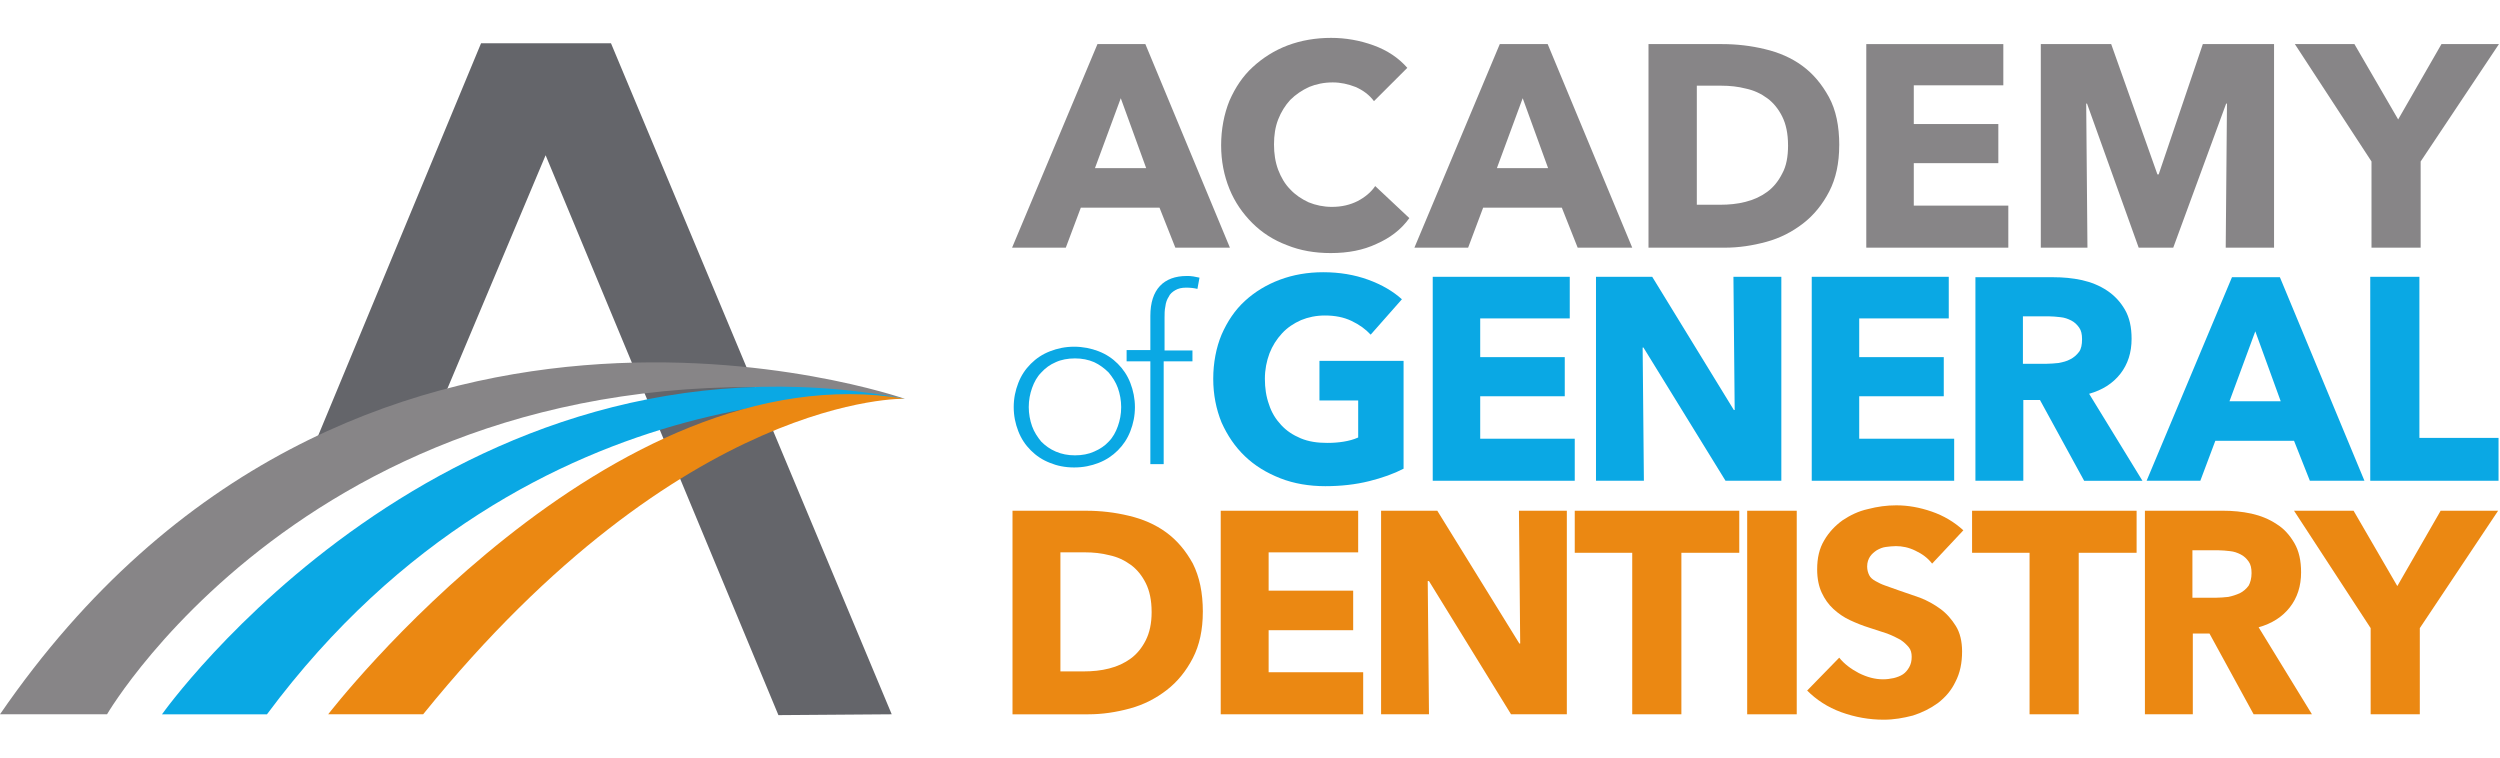 <svg width="660" height="200" viewBox="0 0 660 200" fill="none" xmlns="http://www.w3.org/2000/svg">
<path d="M299.621 107.47C299.621 109.776 299.18 111.864 298.409 113.846C297.639 115.822 296.538 117.474 295.108 118.898C293.678 120.322 292.03 121.427 290.053 122.197C288.076 122.968 285.986 123.409 283.568 123.409C281.149 123.409 279.06 122.968 277.189 122.197C275.211 121.427 273.558 120.327 272.134 118.898C270.704 117.469 269.603 115.822 268.833 113.846C268.062 111.869 267.621 109.781 267.621 107.47C267.621 105.159 268.062 103.076 268.833 101.095C269.603 99.113 270.704 97.466 272.134 96.042C273.564 94.613 275.211 93.513 277.189 92.743C279.166 91.972 281.255 91.531 283.568 91.531C285.88 91.531 288.076 91.972 290.053 92.743C292.03 93.513 293.684 94.613 295.108 96.042C296.538 97.471 297.639 99.118 298.409 101.095C299.18 103.071 299.621 105.271 299.621 107.47ZM295.991 107.47C295.991 105.712 295.661 103.953 295.114 102.418C294.566 100.882 293.684 99.559 292.695 98.353C291.595 97.254 290.276 96.265 288.846 95.606C287.305 94.948 285.657 94.618 283.791 94.618C281.925 94.618 280.16 94.948 278.736 95.606C277.194 96.265 275.988 97.147 274.887 98.353C273.787 99.453 273.016 100.882 272.469 102.418C271.921 103.958 271.591 105.605 271.591 107.47C271.591 109.229 271.921 110.987 272.469 112.523C273.016 114.058 273.898 115.381 274.887 116.587C275.988 117.687 277.194 118.563 278.736 119.222C280.277 119.881 281.925 120.21 283.791 120.21C285.657 120.21 287.422 119.881 288.846 119.222C290.388 118.563 291.706 117.681 292.695 116.587C293.795 115.487 294.566 114.058 295.114 112.523C295.661 110.987 295.991 109.335 295.991 107.47Z" fill="#0AA8E4"/>
<path d="M314.58 95.383H307.212V122.527H303.693V95.383H297.426V92.419H303.693V83.408C303.693 79.891 304.57 77.256 306.223 75.497C307.871 73.739 310.29 72.862 313.261 72.862C313.809 72.862 314.473 72.862 315.021 72.974C315.568 73.085 316.121 73.192 316.669 73.303L316.121 76.268C315.244 76.05 314.25 75.938 313.155 75.938C311.943 75.938 311.066 76.156 310.295 76.597C309.524 77.038 308.865 77.585 308.536 78.356C308.094 79.014 307.765 79.896 307.659 80.885C307.441 81.873 307.441 82.861 307.441 83.961V92.53H314.808V95.389H314.59L314.58 95.383Z" fill="#0AA8E4"/>
<path d="M361.416 127.032C357.897 127.909 354.049 128.35 349.871 128.35C345.693 128.35 341.626 127.691 337.995 126.262C334.365 124.832 331.287 122.962 328.65 120.439C326.014 117.915 324.031 114.945 322.495 111.54C321.065 108.022 320.294 104.176 320.294 100C320.294 95.824 321.065 91.76 322.495 88.349C324.036 84.832 326.014 81.867 328.65 79.45C331.287 77.032 334.37 75.162 337.889 73.845C341.408 72.527 345.257 71.868 349.323 71.868C353.613 71.868 357.568 72.527 361.198 73.845C364.829 75.162 367.795 76.921 370.102 79.009L361.858 88.349C360.539 86.92 358.891 85.714 356.802 84.72C354.713 83.727 352.406 83.291 349.764 83.291C347.457 83.291 345.368 83.732 343.497 84.502C341.52 85.379 339.866 86.479 338.442 88.019C337.012 89.56 335.912 91.319 335.141 93.295C334.37 95.383 333.929 97.583 333.929 100C333.929 102.417 334.258 104.723 335.029 106.811C335.688 108.899 336.789 110.658 338.219 112.198C339.649 113.739 341.296 114.834 343.385 115.716C345.475 116.592 347.782 116.927 350.423 116.927C351.965 116.927 353.39 116.815 354.713 116.597C356.032 116.38 357.35 116.05 358.562 115.498V105.717H348.334V95.277H370.544V123.738C368.013 125.056 364.935 126.155 361.416 127.037" fill="#0AA8E4"/>
<path d="M378.241 126.92V73.075H414.415V84.061H390.775V94.283H413.096V104.612H390.775V115.822H415.733V126.92H378.241Z" fill="#0AA8E4"/>
<path d="M455.537 126.92L433.875 91.754H433.657L433.987 126.92H421.341V73.075H436.187L457.737 108.24H457.955L457.626 73.075H470.272V126.92H455.537Z" fill="#0AA8E4"/>
<path d="M478.299 126.92V73.075H514.472V84.061H490.833V94.283H513.154V104.612H490.833V115.822H515.902V126.92H478.299Z" fill="#0AA8E4"/>
<path d="M550.21 126.92L538.552 105.6H534.156V126.92H521.51V73.186H542.071C544.602 73.186 547.127 73.404 549.657 73.956C552.076 74.504 554.276 75.386 556.254 76.703C558.231 78.021 559.773 79.668 560.98 81.756C562.186 83.844 562.739 86.373 562.739 89.449C562.739 93.077 561.75 96.154 559.773 98.683C557.795 101.211 555.047 102.97 551.528 103.958L565.604 126.926H550.21V126.92ZM549.662 89.555C549.662 88.237 549.444 87.249 548.892 86.479C548.344 85.709 547.68 85.05 546.803 84.609C545.925 84.168 545.043 83.838 543.943 83.732C542.954 83.621 541.854 83.514 540.976 83.514H534.05V96.042H540.206C541.306 96.042 542.406 95.93 543.507 95.824C544.607 95.606 545.596 95.383 546.585 94.836C547.462 94.395 548.232 93.736 548.892 92.86C549.439 92.089 549.662 90.99 549.662 89.56" fill="#0AA8E4"/>
<path d="M609.805 126.92L605.626 116.369H584.847L580.887 126.92H566.705L589.243 73.181H601.889L624.21 126.92H609.805ZM595.399 87.467L588.584 105.929H602.107L595.399 87.467Z" fill="#0AA8E4"/>
<path d="M625.746 126.92V73.075H638.722V115.604H659.613V126.92H625.746Z" fill="#0AA8E4"/>
<path d="M126.998 11.424H161.301L235.413 188.571L205.501 188.794L144.041 40.985L112.593 115.715L80.374 123.738L126.998 11.424Z" fill="#64656A"/>
<path d="M310.29 65.382L306.112 54.83H285.333L281.372 65.382H267.19L289.729 11.642H302.375L324.696 65.382H310.29ZM295.884 25.928L289.069 44.39H302.593L295.884 25.928Z" fill="#878587"/>
<path d="M363.394 64.393C359.875 66.04 355.915 66.811 351.301 66.811C347.122 66.811 343.274 66.152 339.755 64.722C336.236 63.405 333.158 61.423 330.628 58.9C328.097 56.376 326.008 53.406 324.578 49.889C323.148 46.372 322.378 42.525 322.378 38.349C322.378 34.173 323.148 30.109 324.578 26.592C326.12 23.075 328.097 20.11 330.734 17.693C333.371 15.276 336.454 13.299 339.973 11.976C343.492 10.659 347.34 10 351.407 10C355.255 10 358.992 10.659 362.623 11.976C366.254 13.294 369.22 15.276 371.527 17.911L362.729 26.704C361.517 25.057 359.87 23.845 357.892 22.969C355.915 22.198 353.932 21.757 351.843 21.757C349.536 21.757 347.447 22.198 345.576 22.969C343.704 23.845 342.056 24.945 340.627 26.374C339.308 27.803 338.208 29.562 337.437 31.538C336.666 33.515 336.337 35.714 336.337 38.132C336.337 40.549 336.666 42.748 337.437 44.837C338.208 46.813 339.197 48.571 340.627 50.001C341.945 51.43 343.593 52.529 345.464 53.406C347.335 54.176 349.424 54.617 351.619 54.617C354.256 54.617 356.457 54.07 358.434 53.077C360.305 52.089 361.953 50.771 363.054 49.119L372.069 57.582C369.868 60.658 366.902 62.858 363.383 64.393" fill="#878587"/>
<path d="M416.504 65.382L412.325 54.83H391.546L387.586 65.382H373.404L395.942 11.642H408.588L430.909 65.382H416.504ZM401.992 25.928L395.177 44.39H408.7L401.992 25.928Z" fill="#878587"/>
<path d="M485.555 38.35C485.555 43.073 484.678 47.142 482.918 50.548C481.159 53.953 478.852 56.812 475.992 59.011C473.132 61.211 469.942 62.858 466.317 63.846C462.686 64.834 459.061 65.387 455.324 65.387H435.204V11.642H454.665C458.514 11.642 462.251 12.083 465.881 12.959C469.618 13.836 472.919 15.265 475.779 17.353C478.639 19.441 480.946 22.188 482.817 25.593C484.688 28.999 485.565 33.286 485.565 38.339M472.042 38.339C472.042 35.263 471.495 32.734 470.501 30.758C469.512 28.781 468.193 27.129 466.54 25.923C464.892 24.712 463.021 23.835 460.932 23.394C458.843 22.847 456.642 22.623 454.447 22.623H447.962V54.054H454.117C456.424 54.054 458.737 53.837 460.826 53.284C463.027 52.737 464.892 51.855 466.546 50.649C468.199 49.443 469.512 47.791 470.506 45.814C471.606 43.838 472.047 41.309 472.047 38.339" fill="#878587"/>
<path d="M492.699 65.382V11.642H528.878V22.523H505.239V32.745H527.56V43.073H505.239V54.283H530.196V65.382H492.699Z" fill="#878587"/>
<path d="M587.59 65.382L587.92 27.357H587.702L573.737 65.382H564.61L550.975 27.357H550.757L551.087 65.382H538.771V11.642H557.354L569.559 46.043H569.889L581.546 11.642H600.348V65.382H587.59Z" fill="#878587"/>
<path d="M639.052 42.632V65.382H626.076V42.632L605.844 11.642H621.568L633.114 31.533L644.548 11.642H659.719L639.052 42.632Z" fill="#878587"/>
<path d="M317.546 161.539C317.546 166.262 316.669 170.332 314.909 173.737C313.15 177.143 310.843 180.001 307.983 182.201C305.123 184.4 301.933 186.047 298.308 187.035C294.678 188.024 291.052 188.576 287.315 188.576H267.302V134.836H286.762C290.611 134.836 294.348 135.277 297.979 136.154C301.716 137.031 305.017 138.46 307.876 140.548C310.736 142.636 313.043 145.382 314.914 148.788C316.674 152.305 317.551 156.481 317.551 161.534M304.028 161.534C304.028 158.457 303.48 155.929 302.486 153.952C301.492 151.976 300.179 150.323 298.526 149.117C296.873 147.911 295.007 147.029 292.918 146.588C290.829 146.041 288.628 145.818 286.433 145.818H279.948V177.249H286.103C288.41 177.249 290.723 177.031 292.812 176.479C295.012 175.931 296.878 175.05 298.531 173.843C300.179 172.632 301.498 170.985 302.492 169.009C303.48 167.032 304.033 164.615 304.033 161.534" fill="#EB8812"/>
<path d="M322.271 188.571V134.836H358.557V145.823H334.918V155.934H357.238V166.374H334.918V177.472H359.88V188.571H322.271Z" fill="#EB8812"/>
<path d="M398.914 188.571L377.252 153.405H376.922L377.252 188.571H364.606V134.836H379.447L401.109 169.891H401.332L401.003 134.836H413.644V188.571H398.914Z" fill="#EB8812"/>
<path d="M443.885 145.935V188.571H430.909V145.935H415.733V134.836H459.167V145.935H443.885Z" fill="#EB8812"/>
<path d="M474.338 134.836H461.256V188.576H474.338V134.836Z" fill="#EB8812"/>
<path d="M510.076 148.793C508.976 147.364 507.546 146.264 505.68 145.388C503.921 144.511 502.161 144.176 500.513 144.176C499.636 144.176 498.754 144.288 497.877 144.394C497 144.5 496.229 144.835 495.458 145.271C494.799 145.712 494.14 146.259 493.699 146.918C493.257 147.577 492.928 148.459 492.928 149.553C492.928 150.43 493.146 151.2 493.475 151.859C493.805 152.518 494.352 152.959 495.123 153.4C495.894 153.841 496.771 154.276 497.76 154.611C498.749 154.946 499.96 155.381 501.167 155.822C503.038 156.481 504.904 157.14 506.887 157.799C508.864 158.569 510.624 159.557 512.277 160.763C513.93 161.969 515.243 163.51 516.344 165.269C517.444 167.027 517.991 169.333 517.991 171.973C517.991 175.049 517.444 177.69 516.232 179.996C515.132 182.302 513.595 184.06 511.613 185.601C509.635 187.03 507.434 188.13 505.016 188.9C502.485 189.559 499.961 190 497.319 190C493.47 190 489.733 189.341 486.102 188.024C482.472 186.706 479.506 184.724 477.087 182.307L485.555 173.626C486.873 175.273 488.633 176.59 490.722 177.69C492.922 178.79 495.012 179.337 497.101 179.337C498.089 179.337 498.972 179.225 499.961 179.008C500.838 178.79 501.72 178.46 502.379 178.019C503.038 177.578 503.591 176.92 504.027 176.149C504.463 175.379 504.686 174.502 504.686 173.403C504.686 172.414 504.468 171.532 503.915 170.874C503.363 170.215 502.703 169.556 501.715 168.897C500.726 168.35 499.626 167.797 498.196 167.25C496.766 166.809 495.23 166.262 493.47 165.709C491.71 165.162 490.063 164.498 488.415 163.733C486.767 162.968 485.337 161.975 484.019 160.769C482.7 159.557 481.712 158.133 480.941 156.481C480.17 154.834 479.729 152.746 479.729 150.329C479.729 147.364 480.276 144.835 481.6 142.636C482.812 140.548 484.46 138.789 486.437 137.36C488.415 136.042 490.615 134.943 493.146 134.395C495.676 133.737 498.095 133.407 500.625 133.407C503.703 133.407 506.781 133.954 509.97 135.054C513.159 136.154 515.908 137.801 518.326 140L510.082 148.793H510.076Z" fill="#EB8812"/>
<path d="M548.78 145.935V188.571H535.804V145.935H520.628V134.836H564.063V145.935H548.78Z" fill="#EB8812"/>
<path d="M594.958 188.571L583.3 167.25H578.904V188.571H566.258V134.831H586.819C589.35 134.831 591.875 135.049 594.405 135.602C596.823 136.149 599.024 137.031 601.002 138.348C602.979 139.56 604.521 141.313 605.727 143.401C606.934 145.489 607.487 148.018 607.487 151.094C607.487 154.723 606.498 157.799 604.521 160.328C602.543 162.857 599.795 164.615 596.276 165.603L610.352 188.571H594.958ZM594.41 151.317C594.41 150 594.192 149.011 593.639 148.241C593.087 147.471 592.427 146.812 591.55 146.371C590.673 145.93 589.791 145.6 588.69 145.494C587.702 145.383 586.601 145.276 585.724 145.276H578.798V157.804H584.954C586.054 157.804 587.154 157.693 588.255 157.586C589.355 157.368 590.344 157.039 591.332 156.598C592.209 156.157 592.98 155.498 593.639 154.622C594.081 153.851 594.41 152.645 594.41 151.322" fill="#EB8812"/>
<path d="M638.828 165.826V188.571H625.853V165.826L605.626 134.836H621.345L632.891 154.728L644.33 134.836H659.501L638.828 165.826Z" fill="#EB8812"/>
<path d="M0 188.571H28.258C28.258 188.571 89.724 82.961 238.82 105.27C238.82 105.27 92.472 53.948 0 188.571Z" fill="#878587"/>
<path d="M42.77 188.571C42.77 188.571 117.759 82.526 238.931 105.275C238.931 105.275 140.633 94.177 70.481 188.576H42.77V188.571Z" fill="#0AA8E4"/>
<path d="M86.641 188.571C86.641 188.571 160.859 92.195 238.926 105.271C238.926 105.271 180.538 103.512 111.71 188.571H86.641Z" fill="#EB8812"/>
</svg>
